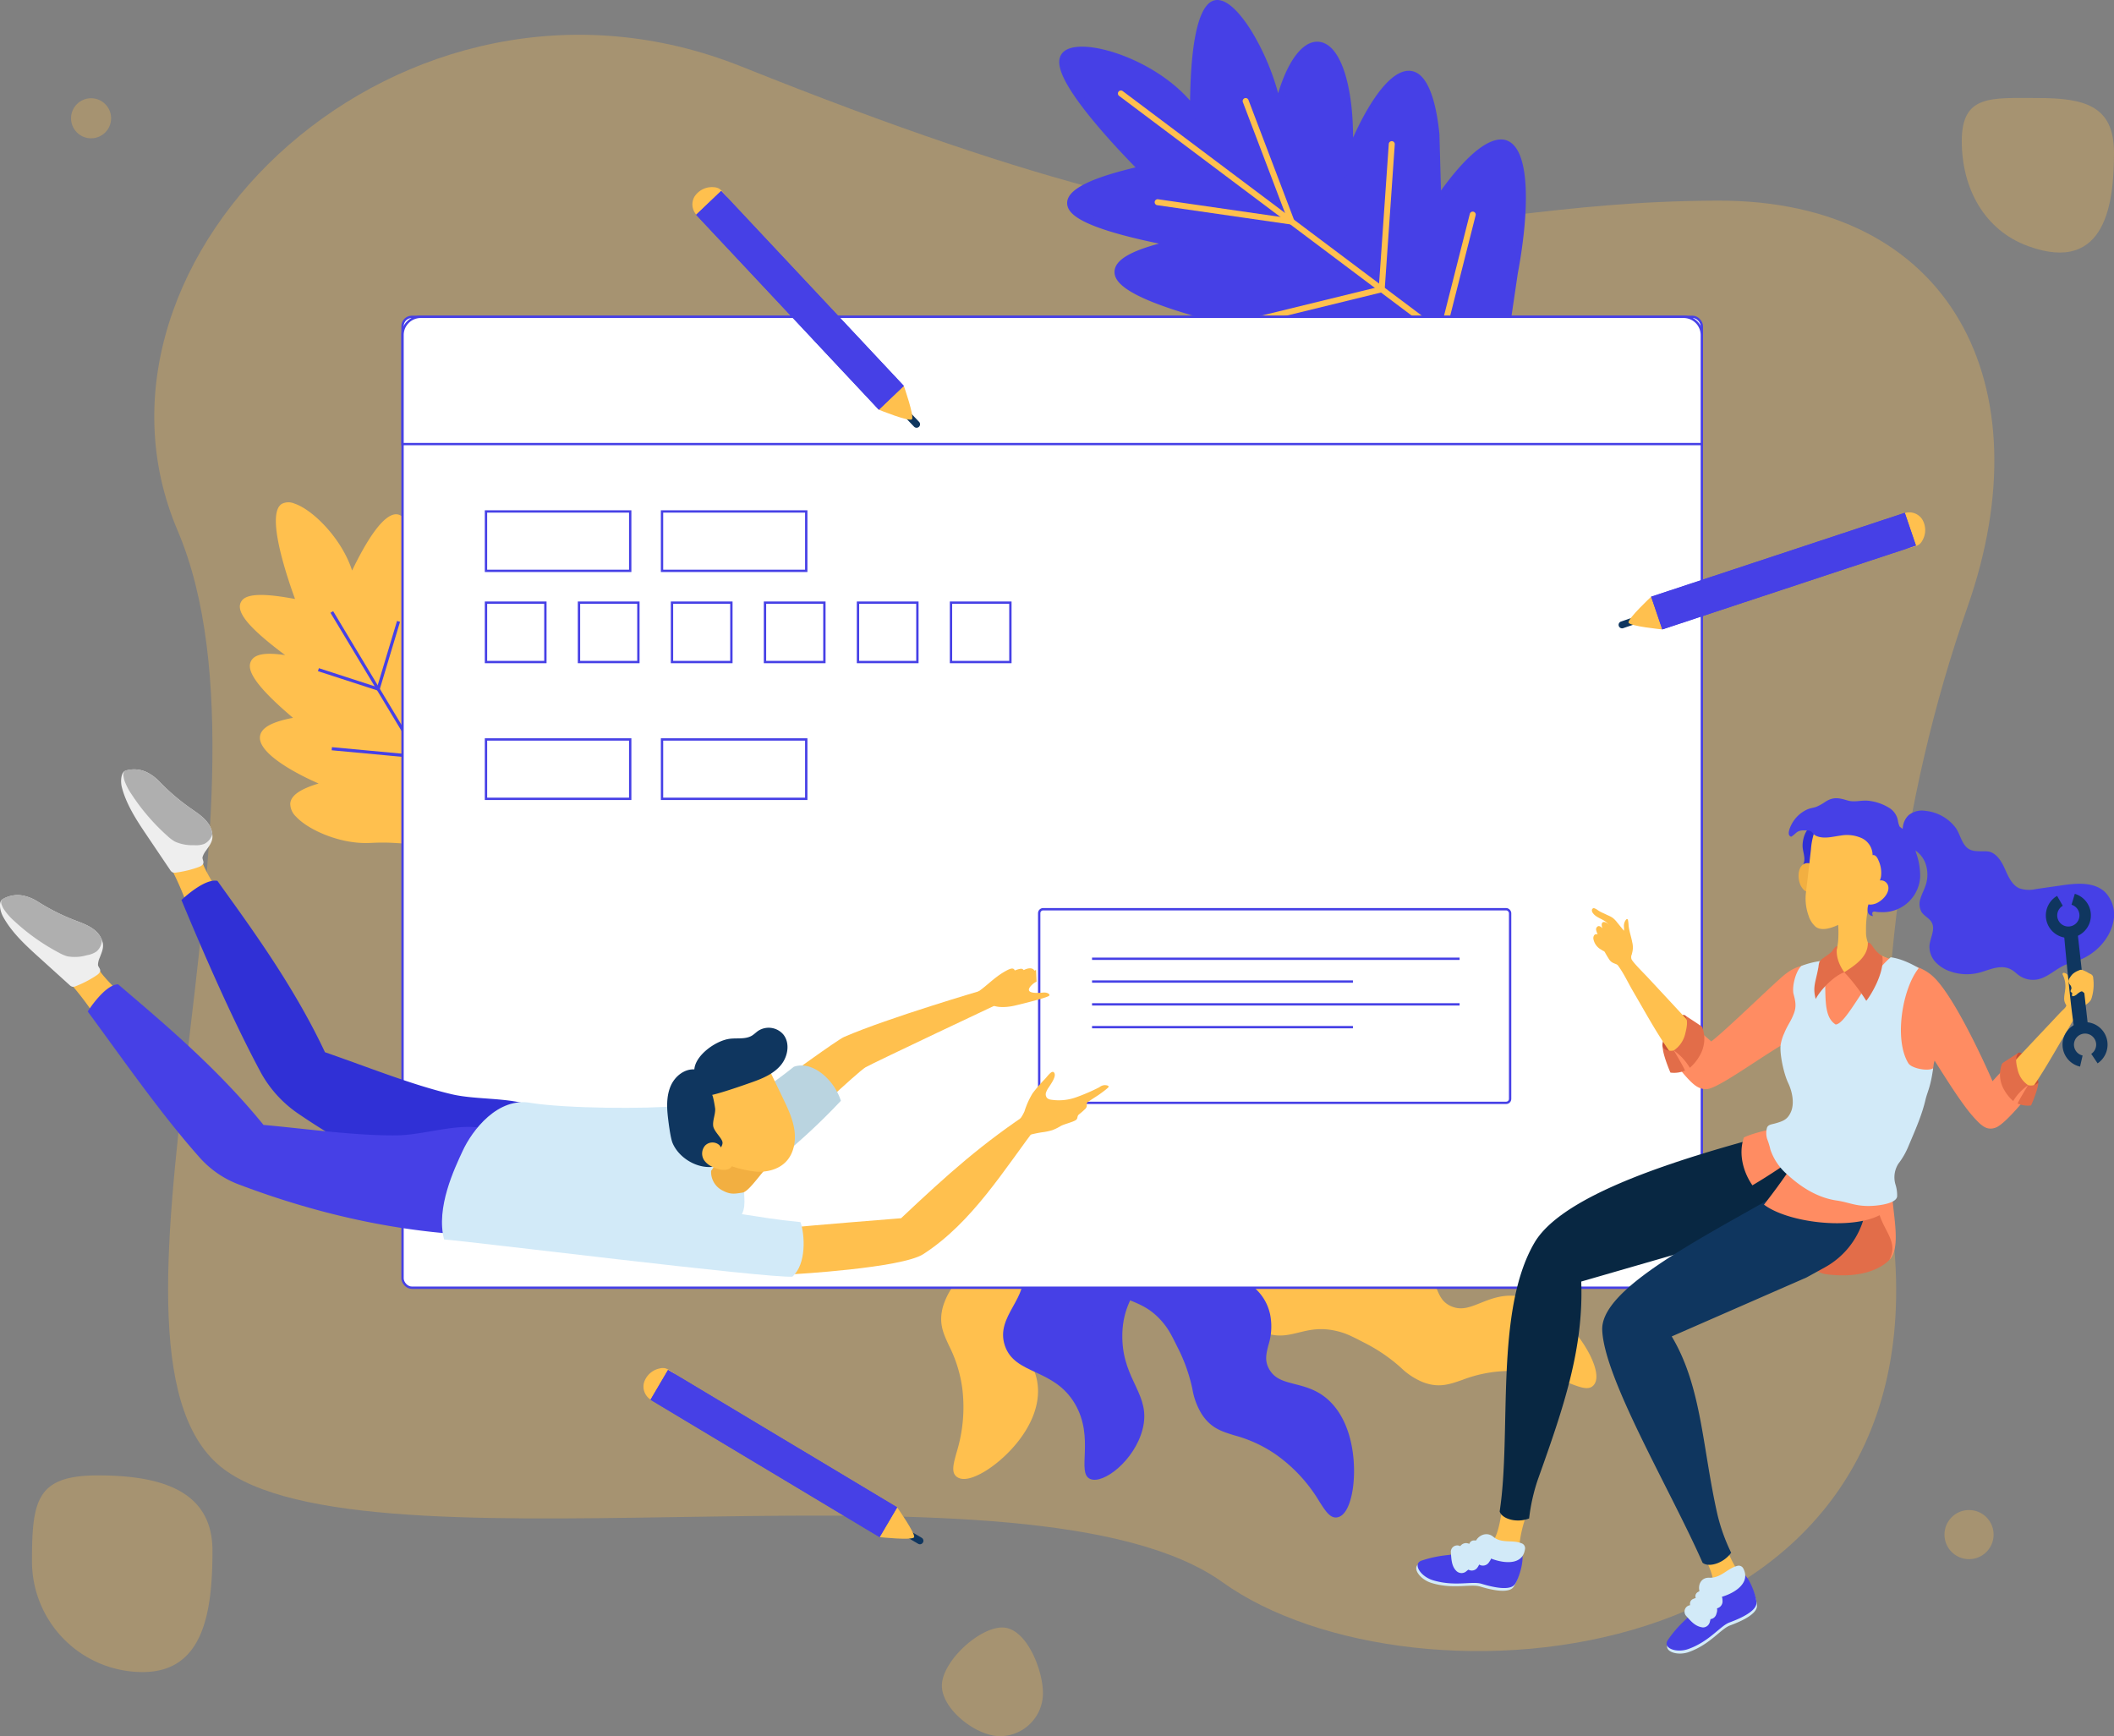 <svg xmlns="http://www.w3.org/2000/svg" xmlns:xlink="http://www.w3.org/1999/xlink" width="677.685" height="556.57" viewBox="0 0 677.685 556.57">
  <rect x="0" y="0" width="677.685" height="556.57" fill="#808080" stroke="none"/>
  <defs>
    <clipPath id="clip-path">
      <rect width="677.685" height="556.57" fill="none"/>
    </clipPath>
  </defs>
  <g id="Component" clip-path="url(#clip-path)">
    <path id="Path_40" data-name="Path 40" d="M612.511,197.248c24.9-70.925-5.107-130.5-80.275-130.207-104.081.4-115.238,36.224-312.645-42.934C110.805-19.516,1.333,85.09,38.679,172.758S3.567,439.564,54.58,474.47s258.051-8.288,319.078,35.473,229.776,30.025,215.062-110.3C581.468,330.509,590.7,259.379,612.511,197.248Z" transform="translate(18.235 -2.728)" fill="#ffc04e" opacity="0.3"/>
    <g id="Group_34" data-name="Group 34" transform="translate(292.206 291.339)">
      <g id="Group_17" data-name="Group 17" transform="translate(9.501)">
        <g id="Group_16" data-name="Group 16">
          <g id="Group_15" data-name="Group 15">
            <g id="Group_14" data-name="Group 14">
              <path id="Path_41" data-name="Path 41" d="M184.045,134.088c6.373-4.269,14.418-4.382,19.987-.356,6.924,5,7.559,14.618,5.186,20.586-3.186,8.014-10.637,6.548-14.281,14.052-4.9,10.084,6.207,17.576,2.532,29.007-3.622,11.26-15.8,8.375-21.421,20.49-6.021,12.972,4.8,23.065-2.691,33.577-4.813,6.758-11.357,5.5-13.46,11.91-2.361,7.189,5.059,11.386,5.295,20.42.4,15.311-19.563,29.856-23.987,27.077-3.182-2,4.262-11.017,2.091-27.577-1.877-14.346-8.693-16.868-6.238-25.823,1.728-6.3,5.786-7.54,10.628-19.734,1.6-4.021,2.395-6.031,2.835-8.856,1.714-11.034-4.433-14.81-2.987-22.389,1.68-8.815,10.772-7.759,13.718-16.529,3.725-11.087-8.8-18.74-7.155-30.436.888-6.31,5.973-14.319,23.9-22.223Z" transform="translate(-135.336 -129.603)" fill="#ffc04e"/>
              <path id="Path_42" data-name="Path 42" d="M140.036,310.869c-.371-1.478.19-3.543.883-6.086a49.309,49.309,0,0,0,1.9-20.658,42.917,42.917,0,0,0-4.24-13.718c-1.9-4.089-3.408-7.316-1.966-12.575a22.286,22.286,0,0,1,3.884-7.408,53.525,53.525,0,0,0,6.784-12.452c1.562-3.932,2.346-5.9,2.765-8.6.876-5.646-.385-9.213-1.6-12.659-1.081-3.064-2.1-5.956-1.377-9.771.958-5.03,4.108-7.162,7.155-9.225,2.727-1.848,5.3-3.593,6.6-7.461,1.8-5.347-.585-9.937-3.107-14.8-2.423-4.671-4.931-9.5-4.1-15.426,1.225-8.7,9.487-16.476,24.557-23.13l5.961-3.148c6.76-4.5,15.311-4.621,21.294-.3,7.234,5.227,8.281,15.234,5.593,21.992-1.8,4.524-4.823,6.274-7.752,7.966-2.551,1.475-4.96,2.869-6.563,6.166-2.277,4.691-.775,8.707.963,13.357,1.668,4.455,3.557,9.508,1.632,15.494-1.969,6.125-6.361,8.426-10.608,10.652-4.053,2.123-8.243,4.317-10.868,9.975-2.763,5.959-1.759,11.33-.789,16.529,1.049,5.615,2.135,11.422-2.01,17.239a19.777,19.777,0,0,1-7.725,6.216c-2.575,1.365-4.611,2.44-5.574,5.374-1.117,3.4.248,6.009,1.973,9.318,1.531,2.934,3.266,6.26,3.381,10.7.31,11.848-10.628,22.564-17.595,26.535-2.565,1.463-6.077,2.926-8.216,1.581A2.676,2.676,0,0,1,140.036,310.869Zm4.175-32.176a44.888,44.888,0,0,1,.965,5.124,51.4,51.4,0,0,1-1.961,21.592c-.664,2.44-1.295,4.748-.679,5.133.667.416,2.756.084,5.771-1.634,12.226-6.97,16.543-18.671,16.394-24.405-.1-3.891-1.634-6.825-3.112-9.66-1.827-3.5-3.552-6.813-2.125-11.162,1.261-3.846,3.916-5.251,6.722-6.736a17.55,17.55,0,0,0,6.9-5.494c3.557-4.991,2.655-9.824,1.61-15.419-.992-5.307-2.115-11.321.97-17.97,2.965-6.39,7.723-8.883,11.922-11.082,4.173-2.185,7.776-4.074,9.446-9.268s.012-9.641-1.6-13.934c-1.769-4.729-3.6-9.619-.874-15.229,1.92-3.954,4.765-5.6,7.513-7.189,2.693-1.557,5.237-3.028,6.731-6.782,2.017-5.076,1.87-14.382-4.775-19.183-5.2-3.757-12.683-3.6-18.627.38l-.108.063-6.127,3.232c-14.29,6.3-22.1,13.47-23.2,21.3-.727,5.169,1.5,9.458,3.853,14,2.64,5.085,5.369,10.346,3.251,16.651-1.555,4.63-4.727,6.777-7.528,8.673-2.883,1.954-5.376,3.641-6.149,7.7-.606,3.179.27,5.658,1.283,8.529,1.256,3.552,2.681,7.578,1.709,13.819-.46,2.958-1.276,5.015-2.9,9.111a55.633,55.633,0,0,1-7.051,12.943,19.834,19.834,0,0,0-3.535,6.669c-1.211,4.416,0,7.01,1.829,10.938A48.971,48.971,0,0,1,144.211,278.693Z" transform="translate(-136.034 -130.301)" fill="#ffc04e"/>
            </g>
          </g>
        </g>
      </g>
      <g id="Group_21" data-name="Group 21" transform="translate(42.762 65.245)">
        <g id="Group_20" data-name="Group 20">
          <g id="Group_19" data-name="Group 19">
            <g id="Group_18" data-name="Group 18">
              <path id="Path_43" data-name="Path 43" d="M152.656,182.969c-3.61-6.767-2.919-14.784,1.644-19.922,5.67-6.387,15.3-6.057,21-3.1,7.653,3.971,5.451,11.236,12.553,15.614,9.542,5.882,18.107-4.416,29.115.385,10.842,4.727,6.753,16.557,18.242,23.363,12.3,7.287,23.431-2.469,33.141,6.036,6.24,5.465,4.334,11.85,10.5,14.584,6.917,3.068,11.836-3.894,20.846-3.225,15.277,1.131,27.751,22.454,24.543,26.576-2.3,2.965-10.536-5.343-27.231-4.842-14.461.433-17.652,6.962-26.316,3.624-6.1-2.349-6.924-6.51-18.574-12.55-3.839-1.99-5.759-2.984-8.527-3.7-10.806-2.811-15.179,2.926-22.574.732-8.6-2.556-6.645-11.5-15.075-15.3-10.656-4.816-19.525,6.881-31,4.072-6.187-1.514-13.648-7.376-19.72-26Z" transform="translate(-149.158 -156.704)" fill="#ffc04e"/>
              <path id="Path_44" data-name="Path 44" d="M324.078,245.779c-1.507.221-3.5-.544-5.966-1.487a49.252,49.252,0,0,0-20.365-3.954,42.868,42.868,0,0,0-14.074,2.847c-4.257,1.485-7.619,2.657-12.707.7a22.286,22.286,0,0,1-6.984-4.609,53.426,53.426,0,0,0-11.708-7.995c-3.757-1.947-5.641-2.924-8.279-3.61-5.53-1.439-9.205-.541-12.757.325-3.155.77-6.137,1.5-9.857.395-4.91-1.458-6.717-4.806-8.464-8.043-1.564-2.9-3.044-5.636-6.76-7.316-5.143-2.325-9.946-.412-15.034,1.61-4.89,1.945-9.949,3.956-15.758,2.534-8.529-2.087-15.446-11.087-20.557-26.747l-2.534-6.248c-3.8-7.177-3.066-15.7,1.834-21.217,5.925-6.674,15.985-6.714,22.442-3.364,4.322,2.243,5.759,5.429,7.15,8.51,1.213,2.686,2.359,5.225,5.477,7.148,4.44,2.736,8.587,1.644,13.386.378,4.6-1.213,9.817-2.587,15.583-.072,5.894,2.573,7.744,7.172,9.533,11.619,1.709,4.245,3.473,8.632,8.839,11.812,5.651,3.348,11.1,2.886,16.367,2.44,5.692-.481,11.578-.982,16.952,3.723a19.776,19.776,0,0,1,5.41,8.31c1.1,2.7,1.969,4.832,4.792,6.084,3.266,1.449,6,.354,9.468-1.032,3.073-1.227,6.553-2.621,10.984-2.293,11.819.876,21.388,12.832,24.644,20.16,1.2,2.7,2.3,6.339.751,8.337A2.7,2.7,0,0,1,324.078,245.779Zm-31.6-7.374a44.263,44.263,0,0,1,5.193-.448,51.369,51.369,0,0,1,21.289,4.11c2.363.9,4.594,1.762,5.039,1.189.484-.621.361-2.734-1.047-5.906-5.713-12.861-16.921-18.329-22.644-18.752-3.882-.286-6.953.941-9.922,2.13-3.67,1.466-7.133,2.852-11.318,1-3.7-1.641-4.833-4.421-6.031-7.364a17.553,17.553,0,0,0-4.775-7.415c-4.611-4.038-9.511-3.624-15.183-3.143-5.376.455-11.472.97-17.78-2.763-6.062-3.591-8.067-8.575-9.836-12.972-1.757-4.37-3.275-8.144-8.276-10.327s-9.59-.977-14.023.193c-4.881,1.288-9.932,2.618-15.241-.655-3.742-2.306-5.092-5.3-6.4-8.195-1.278-2.835-2.488-5.514-6.074-7.376-4.847-2.515-14.122-3.3-19.566,2.833-4.255,4.794-4.852,12.257-1.485,18.572l.053.113,2.6,6.421c4.842,14.849,11.191,23.332,18.873,25.212,5.071,1.242,9.561-.544,14.314-2.433,5.323-2.118,10.827-4.308,16.892-1.569,4.45,2.01,6.269,5.381,7.877,8.356,1.653,3.066,3.083,5.713,7.047,6.89,3.1.922,5.656.3,8.613-.424,3.66-.893,7.812-1.906,13.922-.318,2.9.753,4.861,1.771,8.774,3.8a55.577,55.577,0,0,1,12.173,8.312,19.82,19.82,0,0,0,6.281,4.183c4.272,1.649,6.977.705,11.068-.724A48.754,48.754,0,0,1,292.482,238.405Z" transform="translate(-149.856 -157.411)" fill="#ffc04e"/>
            </g>
          </g>
        </g>
      </g>
      <g id="Group_25" data-name="Group 25" transform="translate(0 30.623)">
        <g id="Group_24" data-name="Group 24">
          <g id="Group_23" data-name="Group 23">
            <g id="Group_22" data-name="Group 22">
              <path id="Path_45" data-name="Path 45" d="M134.86,169.043c-5.316,19.043-2.087,29.445,2.154,35.485,9.27,13.208,27.551,11.388,30.61,23,2.532,9.614-8.8,15.347-5.624,24.872,3.184,9.545,15.686,7.143,22.466,18.675,6.454,10.984.4,22.155,4.888,24.1,4.212,1.827,14.252-5.954,16.808-15.944,2.84-11.094-6.228-15.3-6.5-29.214-.327-16.923,12.808-20.372,10.659-32.6C207.667,202.3,186.833,203.1,182.4,186.472c-3.8-14.262,9.213-23.529,3.013-34.171-5.174-8.888-18.225-9.256-19.344-9.273C153.037,142.84,140.3,153.2,134.86,169.043Z" transform="translate(-132.087 -143.025)" fill="#4640e6"/>
            </g>
          </g>
        </g>
      </g>
      <g id="Group_29" data-name="Group 29" transform="translate(25.037 7.766)">
        <g id="Group_28" data-name="Group 28">
          <g id="Group_27" data-name="Group 27">
            <g id="Group_26" data-name="Group 26">
              <path id="Path_46" data-name="Path 46" d="M142.933,133.69a.982.982,0,0,1,1.126.031,37.979,37.979,0,0,1,12.692,16.435l.034.106c1.93,6.984-1.391,15.761-4.907,25.053-3.976,10.507-8.086,21.373-4.055,29.284,1.653,3.244,4.982,5.215,8.505,7.3,4.765,2.821,10.165,6.019,12.351,13.068a26.115,26.115,0,0,1,1.078,5.28,24.606,24.606,0,0,1-1.61,10.031c-.917,2.821-1.639,5.047-.715,7.578a7.038,7.038,0,0,0,2.419,3.451c8.491,7.6,7.754,19.657,7.718,20.165a.983.983,0,0,1-1.961-.135c.007-.116.691-11.619-7.068-18.565a8.963,8.963,0,0,1-2.955-4.24c-1.158-3.17-.26-5.935.693-8.864a22.972,22.972,0,0,0,1.516-9.28,24.415,24.415,0,0,0-.994-4.842c-1.959-6.325-6.8-9.186-11.472-11.956-3.776-2.236-7.345-4.349-9.258-8.1-4.423-8.685-.156-19.965,3.971-30.874,3.388-8.957,6.592-17.419,4.866-23.78A36.048,36.048,0,0,0,142.887,135.3a.983.983,0,0,1-.2-1.377A1,1,0,0,1,142.933,133.69Z" transform="translate(-142.49 -133.528)" fill="#4640e6"/>
            </g>
          </g>
        </g>
      </g>
      <g id="Group_33" data-name="Group 33" transform="translate(27.173 27.211)">
        <g id="Group_32" data-name="Group 32">
          <g id="Group_31" data-name="Group 31">
            <g id="Group_30" data-name="Group 30">
              <path id="Path_47" data-name="Path 47" d="M149.168,157.535c1.085-7.6,6.38-13.653,13.1-15.1,8.346-1.8,15.922,4.151,18.776,9.908,3.829,7.723-2.241,12.286.9,20.011,4.226,10.384,17.222,7.133,23.267,17.51,5.954,10.218-4.334,17.349.917,29.628,5.624,13.15,20.362,11.85,23.176,24.446,1.807,8.1-3.5,12.122-.142,17.975,3.769,6.56,11.85,3.848,18.726,9.711,11.655,9.937,9.126,34.508,4.1,35.943-3.612,1.03-5.345-10.536-19.111-19.994-11.927-8.192-18.358-4.811-23.375-12.62-3.535-5.5-1.742-9.345-7.574-21.1-1.923-3.875-2.883-5.812-4.69-8.026-7.061-8.654-13.978-6.606-18.649-12.748-5.432-7.143,1.432-13.2-3.121-21.25-5.754-10.182-19.821-5.983-27.419-15.027-4.1-4.878-6.657-14.014-.554-32.626Z" transform="translate(-142.696 -140.911)" fill="#4640e6"/>
              <path id="Path_48" data-name="Path 48" d="M250.918,309.193c-1.348-.712-2.508-2.51-3.935-4.727a49.291,49.291,0,0,0-14.1-15.219,42.871,42.871,0,0,0-13.037-6.017c-4.313-1.316-7.718-2.356-10.666-6.943a22.3,22.3,0,0,1-2.912-7.843,53.52,53.52,0,0,0-4.724-13.369c-1.88-3.79-2.823-5.692-4.548-7.8-3.612-4.426-7.107-5.872-10.486-7.27-3-1.244-5.836-2.416-8.185-5.506-3.1-4.077-2.582-7.846-2.079-11.489.45-3.263.874-6.349-1.133-9.9-2.775-4.912-7.781-6.209-13.08-7.581-5.095-1.319-10.365-2.683-14.213-7.266-5.648-6.722-5.913-18.069-.785-33.724L148.68,158c1.172-8.038,6.8-14.478,14.014-16.038,8.724-1.884,16.866,4.026,20.1,10.543,2.164,4.361,1.442,7.781.741,11.09-.609,2.883-1.184,5.607.2,9,1.964,4.83,5.956,6.4,10.575,8.214,4.431,1.738,9.451,3.711,12.615,9.145,3.239,5.557,2.014,10.36.83,15.008-1.131,4.433-2.3,9.015.154,14.753,2.582,6.038,7.251,8.883,11.764,11.636,4.878,2.972,9.922,6.048,11.477,13.02a19.747,19.747,0,0,1-.541,9.9c-.708,2.828-1.266,5.064.272,7.74,1.781,3.1,4.635,3.834,8.25,4.76,3.2.823,6.835,1.757,10.216,4.64,9.02,7.689,9.679,22.986,7.975,30.821-.628,2.888-1.887,6.476-4.32,7.169A2.686,2.686,0,0,1,250.918,309.193Zm-21.14-24.615a45.023,45.023,0,0,1,4.457,2.705,51.444,51.444,0,0,1,14.748,15.893c1.372,2.127,2.664,4.137,3.362,3.937.756-.217,1.906-1.993,2.645-5.386,2.989-13.751-2.825-24.781-7.193-28.506-2.963-2.525-6.166-3.348-9.263-4.142-3.829-.984-7.441-1.913-9.723-5.882-2.017-3.509-1.288-6.421-.515-9.5a17.575,17.575,0,0,0,.527-8.8c-1.336-5.983-5.533-8.541-10.394-11.506-4.609-2.809-9.831-5.992-12.714-12.731-2.77-6.479-1.444-11.684-.272-16.276,1.162-4.565,2.168-8.507-.58-13.222s-7.16-6.452-11.427-8.13c-4.7-1.846-9.561-3.754-11.913-9.53-1.656-4.072-.977-7.285-.323-10.394.643-3.042,1.251-5.918-.544-9.54-2.426-4.893-9.446-11.005-17.46-9.273-6.267,1.355-11.157,7.025-12.168,14.11l-.024.12-1.694,6.719c-4.866,14.839-4.753,25.435.334,31.49,3.357,4,8.036,5.208,12.986,6.491,5.547,1.437,11.282,2.922,14.558,8.714,2.4,4.25,1.88,8.048,1.417,11.4-.477,3.451-.886,6.433,1.615,9.723,1.961,2.577,4.39,3.581,7.2,4.746,3.48,1.442,7.427,3.076,11.419,7.968,1.892,2.32,2.876,4.3,4.835,8.25a55.48,55.48,0,0,1,4.912,13.9,19.859,19.859,0,0,0,2.6,7.087c2.474,3.853,5.213,4.688,9.357,5.954A48.751,48.751,0,0,1,229.778,284.578Z" transform="translate(-143.378 -141.607)" fill="#4640e6"/>
            </g>
          </g>
        </g>
      </g>
    </g>
    <g id="Group_43" data-name="Group 43" transform="translate(76.886 161.038)">
      <g id="Group_38" data-name="Group 38">
        <g id="Group_37" data-name="Group 37">
          <g id="Group_36" data-name="Group 36">
            <g id="Group_35" data-name="Group 35">
              <path id="Path_49" data-name="Path 49" d="M125.69,128.618c.948-2.78,3.942-12.165.65-14.62-3.186-2.375-11.655,2.221-21.183,11.47,6.8-12.262,8.854-24.117,4.592-26.48-3.17-1.759-8.938,2.224-14.483,9.417.091-.385.18-.77.267-1.16,2.556-11.516.811-25.7-3.124-26.711C87.591,79.292,79.016,97.7,77.594,100.788A32.3,32.3,0,0,0,76,95.643C71.262,83.93,59.477,74.811,55.985,76.982c-5.059,3.145,5.506,31.057,5.506,31.057-11.135-2.3-17.149-2.257-18.2.041-1.278,2.784,4.717,8.926,18.247,18.541-10.51-2.322-14.057-1.425-14.935.243-1.042,1.983.862,6.635,15.162,18.427-9.732,1.454-11.891,3.615-12.168,5.242-.763,4.527,11.9,11.672,20.685,15.012.3.116.558.207.734.272-9.463,2.257-11.59,4.57-11.727,6.293-.354,4.443,12,11.386,23.019,11.345a90.968,90.968,0,0,1,9.971.022,55.566,55.566,0,0,1,10.659,1.586c2.676.777,9.667,3.345,16.115,12.767q6.256,11.526,12.51,23.055l4.394-1.978q-6.155-11.2-12.312-22.4a23.9,23.9,0,0,1-3.34-13.022,23.4,23.4,0,0,1,2.108-8.779q3.169-4.87,6.341-9.737c9.463-13.347,13.783-24.444,10.5-27.628-3.846-3.735-17.313,4.226-19.691,5.656Z" transform="translate(-41.91 -75.45)" fill="#ffc04e"/>
              <path id="Path_50" data-name="Path 50" d="M42.627,109.851a3.137,3.137,0,0,1,.267-1.569c.883-1.925,3.7-3.747,17.417-1.143-3.054-8.38-9.273-27.358-4.26-30.477a4.7,4.7,0,0,1,4.009-.13c5.526,1.8,13.985,10.011,17.768,19.366.282.693.539,1.4.775,2.118,7.682-15.9,12.276-18.6,14.815-17.946,4.623,1.191,6.2,13.908,4.63,24.687,5.15-5.586,9.862-7.855,12.991-6.12,4.753,2.635,3.064,12.589-1.254,22.36,6.945-5.824,14.327-9.985,17.985-7.261,3.446,2.57,1.776,10.11-.231,15.98l-.031.084L122.8,140.841c12-6.606,16.413-5.205,18-3.665,4.52,4.385-2.387,17.958-10.356,29.2l-6.267,9.619a22.083,22.083,0,0,0-1.964,8.243,22.564,22.564,0,0,0,3.174,12.36l12.962,23.582-6.613,2.979L118.722,199.17c-4.291-6.252-9.766-10.6-15.419-12.238a54.1,54.1,0,0,0-10.4-1.54,63.929,63.929,0,0,0-7.752-.079c-.773.031-1.47.058-2.139.06-8.95.031-18.562-4.342-22.333-8.414a5.745,5.745,0,0,1-1.9-4.238c.2-2.565,3.119-4.638,9.1-6.428-7.119-3.085-19.713-9.747-18.781-15.253.448-2.664,3.824-4.527,10.565-5.8-14.069-11.915-14.6-16.006-13.438-18.232,1.162-2.207,4.6-2.821,10.931-1.872C47.433,117.887,42.87,113.1,42.627,109.851Zm21.481.525-2.154-.445c-14.916-3.076-16.661-1.073-16.861-.64-.25.556-.573,3.959,17.847,17.051L67.8,129.8l-5.824-1.288c-11.764-2.6-13.4-.768-13.6-.375-.284.546-.914,3.923,14.861,16.931l2.1,1.728-2.688.4c-9.932,1.485-11.046,3.627-11.152,4.248-.493,2.943,9.186,9.6,19.922,13.679.3.113.546.2.717.267l3.783,1.379L72,167.7c-9.824,2.344-10.753,4.582-10.8,5.213a3.72,3.72,0,0,0,1.259,2.4c3.439,3.711,12.517,7.665,20.55,7.639.643,0,1.312-.029,2.053-.06a66.268,66.268,0,0,1,8.009.082,56.361,56.361,0,0,1,10.912,1.632c4.39,1.276,10.863,4.609,16.774,13.246l.065.106,11.975,22.066,2.173-.977-11.679-21.255a24.93,24.93,0,0,1-3.49-13.653,24.456,24.456,0,0,1,2.214-9.234l.087-.159,6.344-9.735c10.062-14.194,12.979-23.866,10.673-26.1-1.954-1.9-9.277.443-18.225,5.824l-3.2,1.925,7.578-17.77c2.313-6.787,2.727-11.973,1.059-13.215-2.168-1.617-9.78,1.817-19.619,11.366l-5.863,5.689,3.961-7.145c7.547-13.612,7.785-23.325,5.063-24.836-2-1.107-6.9,1.268-12.938,9.1l-3.441,4.464,1.307-5.485c.089-.378.176-.756.262-1.141C98,94.439,94.971,82.967,92.815,82.414,90.858,81.908,85.624,88.476,79.4,102l-1.5,3.271-.777-3.514a31.155,31.155,0,0,0-1.533-4.953c-3.8-9.4-12.035-16.591-16.276-17.973a2.73,2.73,0,0,0-1.981-.116c-2.026,1.261-.308,12.936,6,29.6Z" transform="translate(-42.617 -76.158)" fill="#ffc04e"/>
            </g>
          </g>
        </g>
      </g>
      <g id="Group_42" data-name="Group 42" transform="translate(47.522 124.103)">
        <g id="Group_41" data-name="Group 41">
          <g id="Group_40" data-name="Group 40">
            <g id="Group_39" data-name="Group 39">
              <path id="Path_51" data-name="Path 51" d="M62.363,127.725" transform="translate(-62.363 -127.725)" fill="#ffc04e"/>
            </g>
          </g>
        </g>
      </g>
      <line id="Line_2" data-name="Line 2" x2="40.297" y2="67.011" transform="translate(29.483 35.145)" fill="none" stroke="#4640e6" stroke-miterlimit="10" stroke-width="1"/>
      <path id="Path_52" data-name="Path 52" d="M53.082,107.494l19.158,6.22,6.528-21.7" transform="translate(-27.896 -53.855)" fill="none" stroke="#4640e6" stroke-miterlimit="10" stroke-width="1"/>
      <path id="Path_53" data-name="Path 53" d="M54.867,120.154l27.92,2.592,7.4-21.716" transform="translate(-25.385 -41.172)" fill="none" stroke="#4640e6" stroke-miterlimit="10" stroke-width="1"/>
    </g>
    <g id="Group_68" data-name="Group 68" transform="translate(339.56)">
      <g id="Group_47" data-name="Group 47">
        <g id="Group_46" data-name="Group 46">
          <g id="Group_45" data-name="Group 45">
            <g id="Group_44" data-name="Group 44">
              <path id="Path_54" data-name="Path 54" d="M271.643,51.524c-.419-4.094-2.1-17.785-7.718-18.981-5.446-1.16-13.53,9.638-20.247,26.976,1.48-19.575-2.835-35.858-9.638-36.373-5.059-.383-10.069,8.053-12.921,20.447-.108-.541-.219-1.083-.337-1.629-3.48-16.146-13.99-33.168-19.587-32.157-6.859,1.237-7.006,29.669-7.008,34.429a45.155,45.155,0,0,0-5.035-5.615c-12.878-12.132-33.2-16.841-36.376-12.038-4.6,6.958,25.164,36.289,25.164,36.289C162.429,66.461,154.8,70.026,154.8,73.566c0,4.289,11.22,8.6,34.051,12.921C174.13,89.673,170.14,92.893,170,95.526c-.168,3.133,4.972,7.937,30.059,14.582-11.53,7.54-13.015,11.549-12.413,13.78,1.675,6.2,21.955,7.9,35.091,7.006.452-.031.83-.06,1.093-.082-10.719,8.4-12.074,12.589-11.241,14.861,2.147,5.86,21.922,7.47,35.919.977a126.693,126.693,0,0,1,12.7-5.8c2.616-.987,9.027-3.4,14.488-4.214,3.858-.575,14.254-1.393,27.965,6.823q14.7,11.007,29.392,22.018,2.216-2.545,4.435-5.088-14.382-10.649-28.761-21.3a33.468,33.468,0,0,1-11.865-14.613,32.789,32.789,0,0,1-2.45-12.4q1.188-8.047,2.378-16.1c4.236-22.509,3.244-39.153-2.792-41.288-7.078-2.5-19.556,15.5-21.746,18.707Q271.944,62.458,271.643,51.524Z" transform="translate(-151.018 -8.512)" fill="#4640e6"/>
              <path id="Path_55" data-name="Path 55" d="M152.14,27.238a4.235,4.235,0,0,1,.339-.614c.84-1.271,2.423-2.05,4.7-2.315,7.985-.929,23.38,4.529,33.572,14.134q1.538,1.448,2.953,3.052c.349-25.366,4.5-31.555,8.012-32.188,4.4-.8,9.328,6.062,11.874,10.221a78.151,78.151,0,0,1,8.351,19.6c3.225-10.664,8.007-16.875,12.936-16.5,7.4.561,11.131,15.085,11.068,30.742C251.4,41.28,258.6,30.7,264.931,32.051c5.622,1.2,7.834,11.578,8.7,20.076l.007.091.5,18.1c11.711-16.206,18.151-17.092,21.017-16.079,8.045,2.845,7.136,23.922,3.6,42.7L296.4,112.889a31.375,31.375,0,0,0,2.356,11.836,32.058,32.058,0,0,0,11.422,14.064l29.878,22.131-6.084,6.979L303.7,145.227c-11.795-7.054-21.236-7.5-27.084-6.625a76.361,76.361,0,0,0-14.221,4.142,90.054,90.054,0,0,0-9.946,4.45c-.96.489-1.831.931-2.674,1.321-11.261,5.222-25.883,5.285-32.975,2.346-2.479-1.025-4.041-2.38-4.645-4.026-1.227-3.345,1.523-7.778,8.625-13.816a104.428,104.428,0,0,1-19.339-1c-8.558-1.343-13.357-3.723-14.259-7.071-.963-3.569,2.431-7.925,10.647-13.617-25.674-7.066-28.5-12-28.335-15.138.188-3.453,4.748-6.31,14.259-8.856C157.8,81.957,154.3,77.57,154.3,74.3c-.014-5.244,11.275-8.832,21.924-11.4-2.57-2.616-7.86-8.125-12.8-14.031C151.661,34.816,151.045,29.693,152.14,27.238Zm44.041,21.443-2.245-2.963a44.037,44.037,0,0,0-4.9-5.458,54.43,54.43,0,0,0-17.022-10.6c-5.6-2.207-11.037-3.28-14.546-2.873A4.061,4.061,0,0,0,154.566,28c-2.512,3.836,10.729,20.646,25,34.711l1.617,1.6-2.214.513c-20.009,4.63-22.165,8.168-22.167,9.475,0,1.636,3.222,6.05,33.036,11.7l6.05,1.146-6.019,1.3c-15.939,3.451-17.814,6.669-17.874,7.886-.087,1.658,2.575,6.272,29.132,13.306l2.71.717-2.346,1.535c-11.27,7.369-12.286,10.94-11.891,12.411,1.049,3.884,15.725,7.311,33.8,6.084.445-.031.818-.06,1.076-.082l4.144-.335-3.273,2.563c-10.659,8.358-11.364,12.014-10.837,13.451.342.936,1.5,1.851,3.251,2.577,8.216,3.4,22.644,1.555,30.968-2.306.818-.38,1.663-.809,2.594-1.283a92.363,92.363,0,0,1,10.187-4.556,78.345,78.345,0,0,1,14.743-4.279c6.26-.934,16.336-.479,28.793,6.986l.106.07,28.465,21.323,2.782-3.191-27.674-20.5a34.509,34.509,0,0,1-12.276-15.14A33.825,33.825,0,0,1,293.9,112.8l.012-.188,2.378-16.093c4.758-25.289,2.313-38.414-1.971-39.93-4.671-1.651-13.855,8.789-20.3,18.235l-2.176,3.186-.71-25.681c-1.059-10.346-3.636-17.178-6.729-17.838-3.98-.85-11.727,7.879-18.822,26.206l-3.047,7.865.635-8.411C244.7,40,239.928,25.52,234.692,25.122c-4.125-.315-8.9,7.7-11.609,19.479l-1.3,5.677-1.138-5.713c-.106-.534-.217-1.069-.334-1.608C216.69,26.174,206.2,11.034,202.161,11.766c-3.574.643-5.976,13.985-5.978,33.2Z" transform="translate(-151.764 -9.243)" fill="#4640e6"/>
            </g>
          </g>
        </g>
      </g>
      <g id="Group_51" data-name="Group 51" transform="translate(18.835 29.03)">
        <g id="Group_50" data-name="Group 50">
          <g id="Group_49" data-name="Group 49">
            <g id="Group_48" data-name="Group 48">
              <path id="Path_56" data-name="Path 56" d="M270.806,104.4a.942.942,0,0,1-.19.505.963.963,0,0,1-1.348.19L159.975,23.038a.963.963,0,1,1,1.155-1.54l109.3,82.056A.962.962,0,0,1,270.806,104.4Z" transform="translate(-159.59 -21.305)" fill="#ffc04e"/>
            </g>
          </g>
        </g>
      </g>
      <g id="Group_55" data-name="Group 55" transform="translate(30.532 31.426)">
        <g id="Group_54" data-name="Group 54">
          <g id="Group_53" data-name="Group 53">
            <g id="Group_52" data-name="Group 52">
              <path id="Path_57" data-name="Path 57" d="M209.843,63.082l-44.57-6.438a.962.962,0,0,1,.277-1.9l41.334,5.968-14.1-37.1a.962.962,0,0,1,1.8-.686Z" transform="translate(-164.45 -22.301)" fill="#ffc04e"/>
            </g>
          </g>
        </g>
      </g>
      <g id="Group_59" data-name="Group 59" transform="translate(63.755 45.224)">
        <g id="Group_58" data-name="Group 58">
          <g id="Group_57" data-name="Group 57">
            <g id="Group_56" data-name="Group 56">
              <path id="Path_58" data-name="Path 58" d="M218.782,76.313l-39.336,9.619a.961.961,0,0,1-.457-1.868l37.971-9.287,3.184-45.846v-.007a.963.963,0,0,1,1.92.14Z" transform="translate(-178.255 -28.034)" fill="#ffc04e"/>
            </g>
          </g>
        </g>
      </g>
      <g id="Group_63" data-name="Group 63" transform="translate(82.706 67.84)">
        <g id="Group_62" data-name="Group 62">
          <g id="Group_61" data-name="Group 61">
            <g id="Group_60" data-name="Group 60">
              <path id="Path_59" data-name="Path 59" d="M236.931,38.465a.991.991,0,0,1-.026.166l-9.7,38.294-39.644,21.83a.963.963,0,0,1-.929-1.687l38.912-21.426,9.5-37.485a.963.963,0,0,1,1.894.308Z" transform="translate(-186.13 -37.432)" fill="#ffc04e"/>
            </g>
          </g>
        </g>
      </g>
      <g id="Group_67" data-name="Group 67" transform="translate(115.966 154.45)">
        <g id="Group_66" data-name="Group 66">
          <g id="Group_65" data-name="Group 65">
            <g id="Group_64" data-name="Group 64">
              <path id="Path_60" data-name="Path 60" d="M199.95,73.42" transform="translate(-199.95 -73.42)" fill="#6cbea5"/>
            </g>
          </g>
        </g>
      </g>
    </g>
    <rect id="Rectangle_22" data-name="Rectangle 22" width="416.519" height="311.239" rx="3.002" transform="translate(129.04 101.569)" fill="#fff" stroke="#4640e6" stroke-miterlimit="10" stroke-width="0.75"/>
    <path id="Path_61" data-name="Path 61" d="M64.288,92.232V57.285a5.838,5.838,0,0,1,5.841-5.838H474.966a5.84,5.84,0,0,1,5.841,5.838V92.232Z" transform="translate(64.752 50.123)" fill="#fff" stroke="#4640e6" stroke-miterlimit="10" stroke-width="0.75"/>
    <rect id="Rectangle_23" data-name="Rectangle 23" width="19.04" height="19.038" transform="translate(155.792 193.195)" fill="#fff" stroke="#4640e6" stroke-miterlimit="10" stroke-width="0.75"/>
    <rect id="Rectangle_24" data-name="Rectangle 24" width="19.04" height="19.038" transform="translate(185.606 193.195)" fill="#fff" stroke="#4640e6" stroke-miterlimit="10" stroke-width="0.75"/>
    <rect id="Rectangle_25" data-name="Rectangle 25" width="19.04" height="19.038" transform="translate(215.42 193.195)" fill="#fff" stroke="#4640e6" stroke-miterlimit="10" stroke-width="0.75"/>
    <rect id="Rectangle_26" data-name="Rectangle 26" width="19.04" height="19.038" transform="translate(245.234 193.195)" fill="#fff" stroke="#4640e6" stroke-miterlimit="10" stroke-width="0.75"/>
    <rect id="Rectangle_27" data-name="Rectangle 27" width="19.04" height="19.038" transform="translate(275.047 193.195)" fill="#fff" stroke="#4640e6" stroke-miterlimit="10" stroke-width="0.75"/>
    <rect id="Rectangle_28" data-name="Rectangle 28" width="19.04" height="19.038" transform="translate(304.861 193.195)" fill="#fff" stroke="#4640e6" stroke-miterlimit="10" stroke-width="0.75"/>
    <rect id="Rectangle_29" data-name="Rectangle 29" width="46.234" height="19.038" transform="translate(155.792 237.049)" fill="#fff" stroke="#4640e6" stroke-miterlimit="10" stroke-width="0.75"/>
    <rect id="Rectangle_30" data-name="Rectangle 30" width="46.234" height="19.038" transform="translate(212.225 237.049)" fill="#fff" stroke="#4640e6" stroke-miterlimit="10" stroke-width="0.75"/>
    <rect id="Rectangle_31" data-name="Rectangle 31" width="46.234" height="19.038" transform="translate(155.792 163.958)" fill="#fff" stroke="#4640e6" stroke-miterlimit="10" stroke-width="0.75"/>
    <rect id="Rectangle_32" data-name="Rectangle 32" width="46.234" height="19.038" transform="translate(212.225 163.958)" fill="#fff" stroke="#4640e6" stroke-miterlimit="10" stroke-width="0.75"/>
    <g id="Group_74" data-name="Group 74" transform="translate(0 246.629)">
      <rect id="Rectangle_33" data-name="Rectangle 33" width="150.964" height="62.066" rx="1.26" transform="translate(333.134 44.844)" fill="#fff" stroke="#4640e6" stroke-miterlimit="10" stroke-width="0.75"/>
      <g id="Group_70" data-name="Group 70" transform="translate(38.823)">
        <g id="Group_69" data-name="Group 69">
          <path id="Path_62" data-name="Path 62" d="M46.813,153.172a97.937,97.937,0,0,0-5.564-12.7c-3.032-5.458-7.095-10.305-9.959-15.855a42.254,42.254,0,0,1-3.47-9.227,1.611,1.611,0,0,1,.082-1.362,1.63,1.63,0,0,1,1.184-.462,11.059,11.059,0,0,1,4.07.082,10.167,10.167,0,0,1,3.757,2.293c3.112,2.657,5.968,5.653,9.427,7.838a32.667,32.667,0,0,1,4.033,2.642,5.89,5.89,0,0,1,2.255,4.108c.051,1.742-.994,3.336-1.194,5.068a8.81,8.81,0,0,0,.71,4.97c1.586,3.622,7.369,12.635,7.369,12.635" transform="translate(-25.521 -109.344)" fill="#ffc04e"/>
          <path id="Path_63" data-name="Path 63" d="M54.684,129c-1.461-2.043-3.646-3.42-5.7-4.861a67.374,67.374,0,0,1-6.784-5.451q-1.65-1.513-3.2-3.131a14.084,14.084,0,0,0-3.285-2.549,9.3,9.3,0,0,0-7.629-.8c-1.345.573-1.523,3.449-1.037,5.3,1.584,6.057,5.333,11.441,8.787,16.562q1.383,2.05,2.765,4.1l3.891,5.769a2.1,2.1,0,0,0,.777.8,2.059,2.059,0,0,0,1.129.075,34.281,34.281,0,0,0,7.227-1.754c.681-.248,1.456-.635,1.559-1.352.089-.6-.351-1.184-.284-1.788a6.033,6.033,0,0,1,1.134-2.173c.929-1.377,1.978-2.592,2.05-4.32A7.262,7.262,0,0,0,54.684,129Z" transform="translate(-26.801 -111.722)" fill="#eee"/>
          <path id="Path_64" data-name="Path 64" d="M54.256,129c-1.461-2.043-3.646-3.42-5.7-4.861a67.376,67.376,0,0,1-6.784-5.451q-1.65-1.513-3.2-3.131a14.085,14.085,0,0,0-3.285-2.549,9.507,9.507,0,0,0-4.248-1.263,8.946,8.946,0,0,0-2,.084c-.609.1-1.417.168-1.766.758a2.3,2.3,0,0,0-.118,1.391,6.807,6.807,0,0,0,.325,1.434,19.11,19.11,0,0,0,2.265,4.339,67.113,67.113,0,0,0,11.569,13.41,12.557,12.557,0,0,0,2.308,1.723,13.5,13.5,0,0,0,6.091,1.146,7.691,7.691,0,0,0,3.266-.385,4.975,4.975,0,0,0,2.626-3.15A7.5,7.5,0,0,0,54.256,129Z" transform="translate(-26.372 -111.722)" fill="#afafaf"/>
        </g>
        <path id="Path_65" data-name="Path 65" d="M163.767,214.851c-4.39-6.563-9.549-13.751-17.022-16.3s-17.58-1.714-25.265-3.526c-12.827-3.027-26.677-8.637-40.636-13.472-10.257-21.833-24.586-41.083-34.467-54.919-4.236-.922-11.54,6.13-11.54,6.13,6.813,16.37,16,37.615,25.1,54.649a38.2,38.2,0,0,0,12.182,13.722,228.539,228.539,0,0,0,73.955,33.163" transform="translate(-15.495 -90.87)" fill="#3030d6"/>
      </g>
      <g id="Group_72" data-name="Group 72" transform="translate(0 40.319)">
        <g id="Group_71" data-name="Group 71">
          <path id="Path_66" data-name="Path 66" d="M39.581,165.088a97.945,97.945,0,0,0-8.44-11c-4.252-4.575-9.357-8.31-13.465-13.01a42.27,42.27,0,0,1-5.576-8.13,1.611,1.611,0,0,1-.248-1.343,1.637,1.637,0,0,1,1.04-.732,11.116,11.116,0,0,1,3.971-.9,10.156,10.156,0,0,1,4.2,1.328c3.656,1.834,7.145,4.06,11.027,5.355a32.549,32.549,0,0,1,4.548,1.6,5.894,5.894,0,0,1,3.174,3.449c.464,1.68-.168,3.478.053,5.205a8.811,8.811,0,0,0,1.88,4.657c2.407,3.138,10.178,10.5,10.178,10.5" transform="translate(-9.106 -126.367)" fill="#ffc04e"/>
          <path id="Path_67" data-name="Path 67" d="M41.19,139.837c-1.906-1.634-4.358-2.448-6.7-3.357a67.232,67.232,0,0,1-7.891-3.668q-1.964-1.072-3.855-2.274a14.139,14.139,0,0,0-3.8-1.689,9.3,9.3,0,0,0-7.6,1.052c-1.17.878-.652,3.711.262,5.4,2.987,5.5,7.915,9.833,12.5,13.978l3.668,3.319,5.155,4.669a2.094,2.094,0,0,0,.948.587,2.046,2.046,0,0,0,1.112-.2,34.088,34.088,0,0,0,6.6-3.434c.6-.4,1.261-.965,1.194-1.687-.06-.6-.626-1.064-.705-1.665a6.042,6.042,0,0,1,.58-2.383c.573-1.557,1.3-2.989.958-4.686A7.26,7.26,0,0,0,41.19,139.837Z" transform="translate(-10.669 -128.475)" fill="#eee"/>
          <path id="Path_68" data-name="Path 68" d="M40.985,139.838c-1.906-1.634-4.358-2.448-6.7-3.357a67.236,67.236,0,0,1-7.891-3.668q-1.964-1.072-3.855-2.274a14.14,14.14,0,0,0-3.8-1.689,9.526,9.526,0,0,0-4.426-.209,9,9,0,0,0-1.918.561c-.57.241-1.336.5-1.535,1.158a2.321,2.321,0,0,0,.219,1.379,6.941,6.941,0,0,0,.659,1.316,19.149,19.149,0,0,0,3.237,3.67,67.142,67.142,0,0,0,14.442,10.25,12.271,12.271,0,0,0,2.652,1.122,13.489,13.489,0,0,0,6.19-.344,7.711,7.711,0,0,0,3.078-1.155,4.983,4.983,0,0,0,1.8-3.687A7.494,7.494,0,0,0,40.985,139.838Z" transform="translate(-10.464 -128.476)" fill="#afafaf"/>
        </g>
        <path id="Path_69" data-name="Path 69" d="M167.18,197.922c-5.834-5.323-12.562-11.068-20.43-11.759s-17.477,2.544-25.373,2.621c-13.179.132-27.97-2-42.679-3.355C63.516,166.687,45,151.424,32.09,140.356c-4.332.118-9.737,8.712-9.737,8.712,10.772,14.589,23.067,32.381,35.671,46.578a31.809,31.809,0,0,0,12.4,8.738c27.041,10.271,55.244,16.415,84.231,16.649" transform="translate(5.766 -111.764)" fill="#4640e6"/>
      </g>
      <g id="Group_73" data-name="Group 73" transform="translate(250.769 63.789)">
        <path id="Path_70" data-name="Path 70" d="M114.869,170s17.633-12.854,19.8-13.792c14.209-6.168,44.775-15.114,44.775-15.114l5.966,3.894s-41.331,19.477-43.844,20.942-21.414,19.3-21.414,19.3" transform="translate(-114.869 -134.2)" fill="#ffc04e"/>
        <path id="Path_71" data-name="Path 71" d="M162.936,146.006c-4.95.491-5.545-.768-3.143-2.835a7.409,7.409,0,0,1,1.1-.7c-.019-.14-.173-3.711-.173-3.711l-.541.209c-.32-.7-1.451-1.165-3.41-.168-.467-.537-.83-.633-2.876.113-.387-1.071-1.615-.541-2.9.168-4.284,2.373-6.6,5.562-10.883,7.935l5.6,2.281c1.321,1.6,5.035,1.605,8.113.9,3.018-.691,10.146-2.505,11.02-3.126C165.437,146.653,164.462,145.854,162.936,146.006Z" transform="translate(-79.362 -138.228)" fill="#ffc04e"/>
      </g>
      <path id="Path_72" data-name="Path 72" d="M122.144,182.741a203.644,203.644,0,0,0,22.04-20.244c-2.043-6.6-9.071-13.044-15.077-10.912-6.036,4.787-13.913,10.842-21.722,11.6" transform="translate(125.372 -56.236)" fill="#bad4e0"/>
      <path id="Path_73" data-name="Path 73" d="M194.133,156.911C177.1,168.054,166,178.1,151.18,192.062c0,0-32.191,2.561-34.039,2.9s-.592,15.056-.592,15.056,34.783-1.947,41.757-6.452c15.7-10.146,25.845-27.057,37.151-41.947" transform="translate(137.678 -48.159)" fill="#ffc04e"/>
      <path id="Path_74" data-name="Path 74" d="M184.473,197.932c-8.748-.9-11.737-1.473-18.788-2.558,1.68-3.119.164-7.369.823-10.844,1.352-7.107-1.131-14.473.339-21.556l3.415-9.35c-7.947,1.86-17.1,6.329-25.228,7.09-10.19.955-35.129.818-46.772-.955-10.743-2.166-19.034,8.719-22.1,15.366-2.573,5.569-8.642,18.16-5.937,28.369,8.219.58,104.04,12.517,111.647,11.918C186.477,211.39,185.849,201.824,184.473,197.932Z" transform="translate(72.142 -52.783)" fill="#d2eaf8"/>
      <path id="Path_75" data-name="Path 75" d="M124.423,168.5c-1.355-.2-6.541,8.385-8.936,8.738s-3.771.72-6.286-.606a6.637,6.637,0,0,1-3.8-6.4c.306-.207,5.651-8.618,5.651-8.618" transform="translate(122.563 -41.551)" fill="#f2af41"/>
      <path id="Path_76" data-name="Path 76" d="M111.561,182.729a11.56,11.56,0,0,1-8.057-7.059,17.788,17.788,0,0,1-.943-4.64,18.293,18.293,0,0,1,.943-8.729c1.868-4.469,6.243-7.326,10.56-9.518a22.064,22.064,0,0,1,6.587-2.395,10.106,10.106,0,0,1,4.416.262,3.79,3.79,0,0,1,2.8,2.445c1.54,3.28,3.133,6.534,4.7,9.8,1.579,3.29,3.177,6.645,3.694,10.255s-.209,7.59-2.758,10.2c-2.371,2.428-5.973,3.326-9.364,3.141a35.919,35.919,0,0,1-9.848-2.445" transform="translate(118.403 -57.513)" fill="#ffc04e"/>
      <path id="Path_77" data-name="Path 77" d="M116.452,185.1c.513-.975,1.129-1.721.686-2.731-.611-1.4-2.741-3.268-2.859-4.9-.125-1.757.693-3.475.662-5.244-.01-.409-.715-4.611-1.018-4.541,3.427-.785,9.66-2.96,12.974-4.135,3.362-1.189,6.794-2.671,9.078-5.412s3.035-7.066.794-9.843a6.185,6.185,0,0,0-8.014-1.182c-.715.486-1.319,1.129-2.062,1.572-2.065,1.227-4.676.7-7.059.994-4.51.561-11.049,5.278-11.383,9.812-3.138-.168-6.036,2.1-7.4,4.929s-1.466,6.106-1.184,9.237c.171,1.894.871,7.7,1.612,9.453,2.156,5.095,8.637,8.731,14.014,7.42" transform="translate(114.332 -63.305)" fill="#0f365f"/>
      <path id="Path_78" data-name="Path 78" d="M109.734,162.287a3.309,3.309,0,0,0-4.575.12,3.9,3.9,0,0,0-.32,4.719,6.089,6.089,0,0,0,2.139,1.858c2.744,1.55,6.642,2,7.039-.878" transform="translate(120.889 -41.808)" fill="#ffc04e"/>
      <path id="Path_79" data-name="Path 79" d="M146.231,168.995a12.8,12.8,0,0,0,3.109-4.315,25.769,25.769,0,0,1,2.6-5.783,45.053,45.053,0,0,1,3.684-4.308c.96-.912,2.387-3.208,3.153-2.4.955,1.008-.708,3.355-1.651,4.8a6.131,6.131,0,0,0-.881,1.668,1.8,1.8,0,0,0,.368,1.769,2.363,2.363,0,0,0,1.237.515,16.466,16.466,0,0,0,8.016-.76,62.308,62.308,0,0,0,7.465-3.225,3.014,3.014,0,0,1,1.62-.679c.464-.022,1.439.084,1.367.544-.058.359-3.015,2.467-3.321,2.662l-3.085,2a1.212,1.212,0,0,0-.6.647,3.361,3.361,0,0,0,.029.758,1.815,1.815,0,0,1-.667,1.148,20.908,20.908,0,0,1-1.8,1.567c-.874.686-.214,1.331-1.16,1.925-1.042.655-3.7,1.249-4.765,1.858a15.837,15.837,0,0,1-2.64,1.307,19.9,19.9,0,0,1-3.453.712,40.948,40.948,0,0,0-9.292,2.65" transform="translate(179.076 -55.037)" fill="#ffc04e"/>
    </g>
    <g id="Group_76" data-name="Group 76" transform="translate(221.977 59.995)">
      <g id="Group_75" data-name="Group 75" transform="translate(67.028 71.014)">
        <path id="Path_80" data-name="Path 80" d="M136.348,69.488a1.117,1.117,0,0,1-1.579-.036l-3.7-3.884a1.117,1.117,0,1,1,1.617-1.54l3.7,3.882A1.117,1.117,0,0,1,136.348,69.488Z" transform="translate(-130.757 -63.68)" fill="#0f365f"/>
      </g>
      <path id="Path_81" data-name="Path 81" d="M104.852,43.659a4.971,4.971,0,0,1-1.28-6.467,6.654,6.654,0,0,1,6.209-3,3.852,3.852,0,0,1,1.557.4,5.037,5.037,0,0,1,1.239,1.078c1.256,1.36,2.609,3.018,2.269,4.84" transform="translate(-102.905 -34.172)" fill="#ffc04e"/>
      <path id="Path_82" data-name="Path 82" d="M126.119,61.552,130,68.288s9.7,3.923,10.589,3.078-2.573-10.724-2.573-10.724" transform="translate(-70.252 3.061)" fill="#ffc04e"/>
      <path id="Path_83" data-name="Path 83" d="M169.975,97.164l-8.016,7.645L103.4,42.323l8.017-7.645Z" transform="translate(-102.214 -33.46)" fill="#4640e6"/>
      <path id="Path_84" data-name="Path 84" d="M169.975,97.164l-8.016,7.645L103.4,42.323l8.017-7.645Z" transform="translate(-102.214 -33.46)" fill="#4640e6"/>
    </g>
    <g id="Group_78" data-name="Group 78" transform="translate(206.29 438.552)">
      <g id="Group_77" data-name="Group 77" transform="translate(82.871 51.543)">
        <path id="Path_85" data-name="Path 85" d="M137.527,217.29a1.115,1.115,0,0,1-1.528.4l-4.626-2.719a1.117,1.117,0,0,1,1.131-1.925l4.628,2.719A1.117,1.117,0,0,1,137.527,217.29Z" transform="translate(-130.822 -212.888)" fill="#0f365f"/>
      </g>
      <path id="Path_86" data-name="Path 86" d="M99.54,202.037a4.967,4.967,0,0,1-3.006-5.865,6.653,6.653,0,0,1,5.148-4.589,3.856,3.856,0,0,1,1.608-.046,5.116,5.116,0,0,1,1.487.7c1.581.965,3.336,2.19,3.509,4.033" transform="translate(-96.387 -191.471)" fill="#ffc04e"/>
      <path id="Path_87" data-name="Path 87" d="M125.523,214.165l5.576,5.412s10.406,1.112,11.027.058-5.415-9.607-5.415-9.607" transform="translate(-55.404 -165.367)" fill="#ffc04e"/>
      <path id="Path_88" data-name="Path 88" d="M176.383,235.766l-5.613,9.55L97.32,201.281l5.613-9.55Z" transform="translate(-95.075 -191.105)" fill="#4640e6"/>
      <path id="Path_89" data-name="Path 89" d="M176.383,235.766l-5.613,9.55L97.32,201.281l5.613-9.55Z" transform="translate(-95.075 -191.105)" fill="#4640e6"/>
    </g>
    <g id="Group_80" data-name="Group 80" transform="translate(518.875 164.22)">
      <g id="Group_79" data-name="Group 79" transform="translate(0 33.241)">
        <path id="Path_90" data-name="Path 90" d="M226.333,94.5a1.113,1.113,0,0,1,.7-1.415l5.078-1.73a1.117,1.117,0,0,1,.72,2.115L227.751,95.2A1.116,1.116,0,0,1,226.333,94.5Z" transform="translate(-226.273 -91.292)" fill="#0f365f"/>
      </g>
      <path id="Path_91" data-name="Path 91" d="M264.808,78.087a4.971,4.971,0,0,1,6.406,1.555,6.655,6.655,0,0,1,.113,6.895,3.837,3.837,0,0,1-1.013,1.247,5.014,5.014,0,0,1-1.5.671c-1.762.57-3.834,1.1-5.345.026" transform="translate(-173.951 -77.48)" fill="#ffc04e"/>
      <path id="Path_92" data-name="Path 92" d="M242.591,88.439l-7.74.691s-7.636,7.155-7.242,8.315,10.81,2.171,10.81,2.171" transform="translate(-224.414 -62.064)" fill="#ffc04e"/>
      <path id="Path_93" data-name="Path 93" d="M234.179,114.928l-3.57-10.486,81.308-26.889,3.57,10.487Z" transform="translate(-220.173 -77.377)" fill="#4640e6"/>
      <path id="Path_94" data-name="Path 94" d="M234.179,114.928l-3.57-10.486,81.308-26.889,3.57,10.487Z" transform="translate(-220.173 -77.377)" fill="#4640e6"/>
    </g>
    <g id="Group_100" data-name="Group 100" transform="translate(454.002 255.894)">
      <path id="Path_95" data-name="Path 95" d="M233.995,213.478c-3.586,9.523-2.4,12.194-3.846,19.551a4.47,4.47,0,0,1-1.716,3.232c-2.269,1.682-5.307-.472-8.084-.994-2.007-.375-4.142.761-6.173.982-4.349.472-8.645-1.03-12.368-3.331-.929-.573-2.113-1.239-1.468-2.123a2.132,2.132,0,0,1,1.331-.65q4.873-1.058,9.744-2.113c4.195-.91,8.777-1.29,11.345-4.727,2.659-3.557,3.338-15.032,3.338-15.032" transform="translate(-198.136 14.824)" fill="#ffc04e"/>
      <g id="Group_81" data-name="Group 81" transform="translate(0 239.94)">
        <path id="Path_96" data-name="Path 96" d="M204.157,226.875c6.907,2.152,12.6.238,15.629,1.158,2.505.753,8.866,2.539,10.668.221,1.34-1.723,4.041-10.036,1.343-11.48a3.13,3.13,0,0,1-2.876,1.256c-1.8-.031-6.13-.5-8.134-2.758-5.646,1.858-5.964,2.9-12.223,3.6a37.484,37.484,0,0,0-8.074,1.766C197.705,221.687,200.261,225.667,204.157,226.875Z" transform="translate(-199.317 -215.273)" fill="#d2eaf8"/>
      </g>
      <g id="Group_82" data-name="Group 82" transform="translate(0.447 239.064)">
        <path id="Path_97" data-name="Path 97" d="M204.344,226.511c6.907,2.152,12.6.236,15.628,1.158,2.5.753,8.864,2.539,10.666.221,1.343-1.723,4.043-10.038,1.345-11.48a3.136,3.136,0,0,1-2.876,1.256c-1.8-.031-6.13-.5-8.134-2.758-5.646,1.858-5.964,2.9-12.223,3.6a37.541,37.541,0,0,0-8.077,1.766C197.892,221.323,200.447,225.3,204.344,226.511Z" transform="translate(-199.502 -214.909)" fill="#4640e6"/>
      </g>
      <g id="Group_83" data-name="Group 83" transform="translate(16.982 237.92)">
        <path id="Path_98" data-name="Path 98" d="M206.4,216.351c.33,2.072,1.365,4.8,3.247,5.87a2.31,2.31,0,0,0,3.085-.809l.363-.537a2.855,2.855,0,0,0,0-2.938c-1.239-1.906-2.83-3.564-5.237-3.5a1.539,1.539,0,0,0-1.458,1.916Z" transform="translate(-206.373 -214.433)" fill="#d2eaf8"/>
      </g>
      <g id="Group_84" data-name="Group 84" transform="translate(13.904 238.782)">
        <path id="Path_99" data-name="Path 99" d="M205.212,217.151c.724,1.817.789,3.749,1.913,5.393a2.2,2.2,0,0,0,3.747,0c2.026-2.864.029-6.989-3.343-7.713-1.256-.27-2.89.883-2.318,2.32Z" transform="translate(-205.094 -214.792)" fill="#d2eaf8"/>
      </g>
      <g id="Group_85" data-name="Group 85" transform="translate(11.081 239.481)">
        <path id="Path_100" data-name="Path 100" d="M203.926,217.173c.176,2.166.171,4.613,1.822,6.178a2.355,2.355,0,0,0,3.23,0l.566-.457a3.037,3.037,0,0,0,.777-2.943,5.941,5.941,0,0,0-3.793-4.758,2.063,2.063,0,0,0-2.6,1.981Z" transform="translate(-203.921 -215.082)" fill="#d2eaf8"/>
      </g>
      <g id="Group_86" data-name="Group 86" transform="translate(18.824 235.929)">
        <path id="Path_101" data-name="Path 101" d="M222.048,216.513c-2.919-1.194-6.37.159-9.015-2.067-3.3-2.782-8.1,2.007-4.765,4.765,3.367,2.782,13.843,6.209,14.9-.732a1.67,1.67,0,0,0-1.117-1.966Z" transform="translate(-207.139 -213.606)" fill="#d2eaf8"/>
      </g>
      <path id="Path_102" data-name="Path 102" d="M310.262,169.977l-1.237-9.7-2.948-.934c-24.718,6.719-73.849,18.971-84.489,37.141-12.846,21.946-7.282,61.012-11.159,86.145,0,0,.356,1.827,3.658,2.645a9.816,9.816,0,0,0,5.785-.4,60.119,60.119,0,0,1,2.792-12.445c8.262-23.118,14.726-41.945,13.917-63.494l53.569-15.482,15.922-6.221,8.026-11.145Z" transform="translate(-183.686 -53.999)" fill="#082742"/>
      <g id="Group_87" data-name="Group 87" transform="translate(119.424)">
        <path id="Path_103" data-name="Path 103" d="M257.134,119.367c-5.2-1.552-6.428,4.678-6.187,7.037.161,1.588.825,3.189.424,4.734-.137.52-.387,1-.534,1.521-.455,1.62.18,3.326.849,4.869a8.722,8.722,0,0,0,2.676,3.882c1.309.907,3.36.939,4.3-.347" transform="translate(-246.49 -110.579)" fill="#3030d6"/>
        <path id="Path_104" data-name="Path 104" d="M255.34,127.229a2.329,2.329,0,0,0-2.315-3.013c-2.676.108-3.439,3.906-2.207,6.955.347.852,2.019,3.333,2.792,1.343" transform="translate(-247.105 -103.416)" fill="#f2af41"/>
        <path id="Path_105" data-name="Path 105" d="M266.987,129.291a8.539,8.539,0,0,1,4.58,5.114,10.852,10.852,0,0,1-.1,6.938c-.472,1.379-1.189,2.662-1.6,4.065a5.3,5.3,0,0,0,.325,4.26c.854,1.353,2.539,2.019,3.3,3.429,1.225,2.279-.568,4.936-.737,7.509a7.234,7.234,0,0,0,1.957,5.179,11.4,11.4,0,0,0,4.724,2.979,16.01,16.01,0,0,0,9.675.291c3.16-.912,6.714-2.693,9.973-.816.852.491,1.552,1.218,2.356,1.79a7.783,7.783,0,0,0,5.81,1.326c3.273-.585,5.759-3.215,8.784-4.585,1.494-.676,3.109-1.037,4.645-1.612,5.184-1.937,9.838-6.649,11-12.269a10.393,10.393,0,0,0-2.664-9.578c-3.54-3.3-8.957-2.84-13.662-2.164q-4.242.606-8.483,1.218a9.67,9.67,0,0,1-5.292-.236c-2.474-1.1-3.622-3.947-4.743-6.447s-2.91-5.218-5.591-5.4c-1.877-.13-4.262.255-5.947-.811-2.19-1.389-2.683-4.707-4.151-6.763a13.857,13.857,0,0,0-9.658-5.41,6.743,6.743,0,0,0-5.463,1.422,6.185,6.185,0,0,0-1.723,3.263,13.164,13.164,0,0,0,.26,5.863" transform="translate(-227.651 -113.247)" fill="#4640e6"/>
        <path id="Path_106" data-name="Path 106" d="M257.325,131.941a1.151,1.151,0,0,1,.838.683,3.328,3.328,0,0,1,.248,1.1,38.816,38.816,0,0,1,.243,6.953,17.46,17.46,0,0,1-1.745,6.693,4.875,4.875,0,0,1-.927,1.345c-.7.674-1.894,1.008-2.481,1.8-.419.568-.055,1.365.337,1.954a25.908,25.908,0,0,0,6.493,6.7,4.547,4.547,0,0,0,2.2.994,4.666,4.666,0,0,0,2.9-1.119,34.243,34.243,0,0,0,8.95-9.277,1.819,1.819,0,0,0-.618-3.194c-2-1.023-4.171-2.065-5.275-4.019a9.246,9.246,0,0,1-.936-4.361,32.729,32.729,0,0,1,.876-8.351" transform="translate(-242.787 -95.501)" fill="#ffc04e"/>
        <path id="Path_107" data-name="Path 107" d="M257.482,120.078a7.733,7.733,0,0,0-3.5,4.272,22.912,22.912,0,0,0-1.093,5.535q-.758,6.718-1.552,13.431a16.2,16.2,0,0,0,.794,7.8,7.852,7.852,0,0,0,2.281,3.574c2.654,1.978,7.326-.623,9.87-1.923,9.706-4.96,17.607-14.37,15.7-25.048a10.551,10.551,0,0,0-2-4.84,12.063,12.063,0,0,0-4.363-3.114,29.376,29.376,0,0,0-10.933-2.7" transform="translate(-245.781 -113.476)" fill="#ffc04e"/>
        <path id="Path_108" data-name="Path 108" d="M276.18,146.114c-.849,1.791-1.509,4.308.123,5.432a3.638,3.638,0,0,0,1.786.517,12.01,12.01,0,0,0,12.972-11.171,22.029,22.029,0,0,0-1.283-7.769,16.952,16.952,0,0,0-3.324-6.794,18.979,18.979,0,0,0-1.957-1.649,6.762,6.762,0,0,1-.544-1.764,6.013,6.013,0,0,0-2.729-4.2,15.893,15.893,0,0,0-7.126-2.373c-2.3-.123-4.137.59-6.346-.07-2.671-.8-4.474-1.206-6.989.373a16.559,16.559,0,0,1-2.958,1.665c-.975.361-1.957.414-2.922.847a10.647,10.647,0,0,0-4.621,4.031c-.508.794-2.361,4.231-.539,4.715,1.87-1.131,1.663-2.293,5.165-1.99,2.231.193,1.261,1.261,3.4,1.94,2.346.748,4.871,0,7.314-.32a11.509,11.509,0,0,1,6.71.823,6.073,6.073,0,0,1,3.5,5.463c.912-.229,1.576.837,1.9,1.721a9.366,9.366,0,0,1,.775,5.268c-.787,3.3-3.066,5.68-4.017,8.878a4.313,4.313,0,0,0-.2,2.3,1.694,1.694,0,0,0,1.673,1.34c-.217-.421-.4-1.011-.026-1.3a1.13,1.13,0,0,1,.9-.067,7.4,7.4,0,0,0,6.019-1.593" transform="translate(-248.94 -115.572)" fill="#4640e6"/>
        <path id="Path_109" data-name="Path 109" d="M261.742,127.858a2.328,2.328,0,0,1,3.738-.683c1.911,1.875-.067,5.2-3.025,6.64-.828.4-3.733,1.119-2.97-.874" transform="translate(-234.285 -100.181)" fill="#ffc04e"/>
      </g>
      <path id="Path_110" data-name="Path 110" d="M235.424,158.322c-.031-.063-1.365-1.615-1.365-1.615s-1.639-1.057-1.834-1.762c-.671-2.452,1.848-4.974,1.848-4.974a30.7,30.7,0,0,1,2.327-3.841c.748-.828,2.111-1.983,2.811-1.624s2.161,2.255,2.2,5.278" transform="translate(-153.187 -74.97)" fill="#c95035"/>
      <path id="Path_111" data-name="Path 111" d="M228.882,144.12c-.491-.679-1.858-.493-2.784-1.894a32.175,32.175,0,0,1-1.793-3.083c-.6-2.161,7.391-6.288,6.921-5.694.472.031,1.03.118,1.239.544,1.47,6.069.4,6.669.724,8,.217.881,3.9,4.52,5.066,5.766q4.841,5.191,9.663,10.4,1.783,1.928,3.559,3.858c.272.294,3.121,3.09,3.013,3.285-.955,1.711-2.371,1.884-3.324,3.6a16.456,16.456,0,0,1-3.947,5.213c-.327-.445-.669-.881-.994-1.326-4.633-6.37-8.44-13.441-12.413-20.23C231.951,149.373,230.937,146.962,228.882,144.12Z" transform="translate(-164.213 -90.509)" fill="#ffc04e"/>
      <g id="Group_90" data-name="Group 90" transform="translate(123.818 30.642)">
        <path id="Path_112" data-name="Path 112" d="M286.832,149.474a3.593,3.593,0,0,1-.89-2.729c.036-.98.286-1.959.363-2.941a8.342,8.342,0,0,0-.777-4.233.828.828,0,0,1-.118-.412.376.376,0,0,1,.308-.327.557.557,0,0,1,.209.012,1.987,1.987,0,0,1,1.4,1.119,4.528,4.528,0,0,1,.33,1.67,2.368,2.368,0,0,0,.274,1.126,6.855,6.855,0,0,0,.753.794,3.276,3.276,0,0,1,.7,1.629A4.9,4.9,0,0,1,288,149.055" transform="translate(-202.038 -113.505)" fill="#ffc04e"/>
        <path id="Path_113" data-name="Path 113" d="M284.543,163.361c.031-.063,1.377-1.608,1.377-1.608a11.669,11.669,0,0,0,1.28-2.64c.084-.727-1.249-4.1-1.249-4.1a30.869,30.869,0,0,0-2.3-3.855c-.744-.833-2.1-2-2.8-1.644s-2.173,2.241-2.236,5.263" transform="translate(-211.599 -98.556)" fill="#c95035"/>
        <path id="Path_114" data-name="Path 114" d="M302.337,150.213a15.612,15.612,0,0,1,1.694-1.588,4.914,4.914,0,0,0,1.1-1.059,3.769,3.769,0,0,0,.441-1.066,15.089,15.089,0,0,0,.436-6.108,1.387,1.387,0,0,0-1.09-1.408c-1.037-.4-6.077,1.709-5.651,2.255-.433.026-.946.1-1.138.491a1.44,1.44,0,0,0-.072.7,13.074,13.074,0,0,1-.363,2.722c-.221,1.266.027,2.683-.279,3.906-.2.806-.9,1.276-1.456,1.843-1.093,1.117-2.149,2.274-3.223,3.41q-4.465,4.725-8.916,9.468-1.643,1.754-3.285,3.511a28.986,28.986,0,0,0-2.78,2.994c.864,1.574,2.161,1.742,3.025,3.316a15.063,15.063,0,0,0,3.583,4.8c.3-.4.616-.8.917-1.208,4.284-5.807,7.817-12.262,11.5-18.459C298.508,155.825,300.041,152.7,302.337,150.213Z" transform="translate(-212.802 -113.354)" fill="#ffc04e"/>
        <path id="Path_115" data-name="Path 115" d="M318.567,169.626c-2.4,2.267-4.712,4.611-6.868,7.063,0,0-9.877-22.918-17.462-31.878-4.825-5.7-9.143-4.917-17.924-8.2l-12.137,5.16-5.355-4.106-7.7,2.525-.359,22.613,34.477-2.758c1.261-.486,3.632,3.634,4.125,4.349,2.407,3.478,4.618,7.087,6.9,10.644,2.142,3.338,4.305,6.674,6.678,9.85a44.683,44.683,0,0,0,3.073,3.759c2.168,2.325,3.906,3.985,6.736,2.9,3.579-1.379,12.2-12.6,12.55-13.037C322.743,178.879,318.026,174.478,318.567,169.626Z" transform="translate(-250.766 -116.62)" fill="#ff8c62"/>
        <path id="Path_116" data-name="Path 116" d="M282.781,155.084c-.448-1.836-1.025-4.24.224-5.6,0,0-3.485,2.19-4.914,3.174a1.247,1.247,0,0,0-.286.241,1.215,1.215,0,0,0-.19.378,9.7,9.7,0,0,0,.871,8.214,12.93,12.93,0,0,0,2.823,3.439,16.756,16.756,0,0,1,4.782-5.068A8.065,8.065,0,0,1,282.781,155.084Z" transform="translate(-213.757 -98.519)" fill="#e26d49"/>
        <path id="Path_117" data-name="Path 117" d="M282.794,154.25s-2.6,4.2-3.374,5.884a8.139,8.139,0,0,0,4.317.616c.633-1.384,2.3-5.514,2.325-7.282A3.6,3.6,0,0,1,282.794,154.25Z" transform="translate(-210.461 -92.91)" fill="#e26d49"/>
        <path id="Path_118" data-name="Path 118" d="M293.5,164.567l-3.463-30.949a2.246,2.246,0,0,0-2.457-.833c-2.95.5-1.942.58-1.942.58s2.953,33.317,3.848,33.1A36.733,36.733,0,0,0,293.5,164.567Z" transform="translate(-201.954 -122.078)" fill="#0f365f"/>
        <path id="Path_119" data-name="Path 119" d="M294.014,140.6a7.649,7.649,0,0,0-2.835-1.9,2.1,2.1,0,0,0-.977-.279,2.156,2.156,0,0,0-.741.229,6.614,6.614,0,0,0-1.913,1.136,6.515,6.515,0,0,0-.919,1.206,2.018,2.018,0,0,0-.436,1.136,2.292,2.292,0,0,0,.561,1.165,1.552,1.552,0,0,1,.385,1.211c-.051.2-.168.368-.226.563a.473.473,0,0,0,.144.546c.065.036.142.048.2.089a.454.454,0,0,1,.135.469,1.252,1.252,0,0,0-.053.513c.13.541,1.254-.106,1.444-.291.462-.445,1.492-1.2,1.817-1.023a4.754,4.754,0,0,1,1.771,1.959c.07.156.159.342.327.368" transform="translate(-200.936 -114.071)" fill="#ffc04e"/>
        <g id="Group_88" data-name="Group 88" transform="translate(83.372 41.132)">
          <path id="Path_120" data-name="Path 120" d="M292.16,145.413a7.215,7.215,0,0,1,7.566,5.937,7.23,7.23,0,0,1-3.083,7.261l-2.034-3.04a3.56,3.56,0,0,0,1.519-3.586,3.558,3.558,0,1,0-4.289,4.108l-.821,3.559a7.213,7.213,0,0,1,.339-14.136A6.188,6.188,0,0,1,292.16,145.413Z" transform="translate(-285.409 -145.396)" fill="#0f365f"/>
        </g>
        <g id="Group_89" data-name="Group 89" transform="translate(78.019)">
          <path id="Path_121" data-name="Path 121" d="M290.379,142.437a7.218,7.218,0,0,1-7.152-6.43,7.232,7.232,0,0,1,3.562-7.037l1.827,3.17a3.559,3.559,0,1,0,4.553,5.309,3.5,3.5,0,0,0,.765-2.611,3.558,3.558,0,0,0-2.52-3.035l1.056-3.5a7.214,7.214,0,0,1-1.285,14.083A6.582,6.582,0,0,1,290.379,142.437Z" transform="translate(-283.185 -128.305)" fill="#0f365f"/>
        </g>
      </g>
      <path id="Path_122" data-name="Path 122" d="M276.915,160.794c-1.555-3.822-27.115,16.861-32.131,16.844-3.117-.012-4.8-1.555-11.593-10.175,0,0-.464-.655,1.133-2.233,2.847-.469,6.11-5.834,5.2-8.8l6.813,5.92c5.181-3.985,21.57-20.119,23.97-21.744a13.209,13.209,0,0,1,7.5-2.859" transform="translate(-151.756 -84.383)" fill="#ff8c62"/>
      <g id="Group_91" data-name="Group 91" transform="translate(145.615 63.895)">
        <path id="Path_123" data-name="Path 123" d="M283.54,157.24c-1.355.347-3.408,5.025-3.48,6.548a12.948,12.948,0,0,1-1.369,4.45c-.33.732-.951-.229-1.49.366a15.675,15.675,0,0,1-4.014,3.172,6.642,6.642,0,0,1-3.068.972,5.9,5.9,0,0,1-2.383-.539,9.782,9.782,0,0,1-2.787-1.8c-2.469-2.269-3.6-5.629-4.342-8.9a25.191,25.191,0,0,1-.758-6.96,12.1,12.1,0,0,1,2.195-6.568,19.063,19.063,0,0,1,3.107-3.059c1.673-1.408,3.574-2.9,5.759-2.8" transform="translate(-259.823 -142.122)" fill="#ff8c62"/>
      </g>
      <path id="Path_124" data-name="Path 124" d="M281.625,172.607l2.912,9.2a13.729,13.729,0,0,1-.917,6.618c-3.516,3.81-10.5,6.209-20.372,4.982s-15.778-20.329-15.778-20.329l4.967-4.332" transform="translate(-131.584 -40.781)" fill="#e26d49"/>
      <path id="Path_125" data-name="Path 125" d="M249.68,213.819c2.888,9.759,5.444,11.174,8.729,17.912a4.466,4.466,0,0,1,.582,3.612c-.8,2.712-4.517,2.825-7.047,4.086-1.827.91-2.845,3.1-4.329,4.505-3.184,3-7.516,4.394-11.872,4.808-1.088.1-2.435.284-2.452-.806a2.107,2.107,0,0,1,.669-1.324l6.5-7.564c2.8-3.256,6.221-6.325,6.2-10.613-.027-4.443-6.409-14-6.409-14" transform="translate(-151.528 22.622)" fill="#ffc04e"/>
      <g id="Group_92" data-name="Group 92" transform="translate(80.42 248.94)">
        <path id="Path_126" data-name="Path 126" d="M239.748,243.763c6.808-2.452,10.192-7.412,13.164-8.507,2.45-.91,8.6-3.324,8.64-6.257.031-2.185-2.83-10.445-5.853-9.966a3.132,3.132,0,0,1-1.538,2.736c-1.451,1.061-5.186,3.3-8.149,2.707-3.384,4.888-3.008,5.911-7.576,10.25a37.41,37.41,0,0,0-5.372,6.279C231.474,243.518,235.914,245.149,239.748,243.763Z" transform="translate(-232.733 -219.013)" fill="#d2eaf8"/>
      </g>
      <g id="Group_93" data-name="Group 93" transform="translate(80.247 247.971)">
        <path id="Path_127" data-name="Path 127" d="M239.679,243.36c6.808-2.452,10.192-7.412,13.164-8.5,2.45-.912,8.6-3.324,8.64-6.26.029-2.183-2.833-10.445-5.855-9.966a3.131,3.131,0,0,1-1.535,2.736c-1.454,1.061-5.189,3.3-8.149,2.71-3.384,4.888-3.008,5.908-7.576,10.247a37.538,37.538,0,0,0-5.374,6.281C231.4,243.117,235.842,244.746,239.679,243.36Z" transform="translate(-232.661 -218.61)" fill="#4640e6"/>
      </g>
      <g id="Group_94" data-name="Group 94" transform="translate(89.48 253.584)">
        <path id="Path_128" data-name="Path 128" d="M236.946,224.241c1.581,1.3,3.877,3.133,6.012,2.869a2.3,2.3,0,0,0,2.255-2.255l-.029-.57a3.035,3.035,0,0,0-2.135-2.806,6.174,6.174,0,0,0-5.8.385,1.527,1.527,0,0,0-.306,2.378Z" transform="translate(-236.497 -220.942)" fill="#d2eaf8"/>
      </g>
      <g id="Group_95" data-name="Group 95" transform="translate(87.757 256.186)">
        <path id="Path_129" data-name="Path 129" d="M236.7,225.825c1.945,1.182,3.037,3,5.42,3.182a2.194,2.194,0,0,0,2.091-1.593l.176-.563a2.815,2.815,0,0,0-.744-2.806c-2.159-1.718-4.3-2.7-6.943-1.473-1.333.618-1.114,2.575,0,3.254Z" transform="translate(-235.782 -222.024)" fill="#d2eaf8"/>
      </g>
      <g id="Group_96" data-name="Group 96" transform="translate(86.021 258.55)">
        <path id="Path_130" data-name="Path 130" d="M235.628,226.64c1.557,1.75,2.914,3.352,5.307,3.636a2.288,2.288,0,0,0,2.2-1.677l.156-.611a3.023,3.023,0,0,0-.777-2.941c-1.735-1.581-3.646-2.462-5.98-1.841a2.077,2.077,0,0,0-.907,3.434Z" transform="translate(-235.06 -223.006)" fill="#d2eaf8"/>
      </g>
      <g id="Group_97" data-name="Group 97" transform="translate(90.663 246.019)">
        <path id="Path_131" data-name="Path 131" d="M249.306,217.848c-3.369.862-5.256,3.968-9.066,3.814-4.332-.173-4.337,6.6,0,6.738,4.515.14,14.216-3.774,10.871-9.817a1.632,1.632,0,0,0-1.8-.736Z" transform="translate(-236.989 -217.799)" fill="#d2eaf8"/>
      </g>
      <path id="Path_132" data-name="Path 132" d="M306.447,173.419l-6.238-6.445-7.648-1.718c-24.336,15.852-69.058,35.218-68.466,50.876s21.915,51.34,32.164,74.615c0,0,1.285,1.348,4.508.262a9.807,9.807,0,0,0,4.662-3.449,60.02,60.02,0,0,1-4.339-11.992c-4.914-21.5-5-41.1-14.716-57.352l43.191-18.894,5.9-3.247a25.966,25.966,0,0,0,12.223-14.868l.628-1.973Z" transform="translate(-164.471 -45.687)" fill="#0f365f"/>
      <path id="Path_133" data-name="Path 133" d="M262.141,159.576a211.537,211.537,0,0,1-16.5,24.381c7.8,5.85,27.828,8.168,37.067,3.381,1.918,5.7,6.012,9,3.088,14.38,4.3-4.156.551-16.9.958-23.082" transform="translate(-134.164 -53.676)" fill="#ff8c62"/>
      <path id="Path_134" data-name="Path 134" d="M262.057,168.223a186.146,186.146,0,0,1-15.913,10.591c-2.669-3.8-4.652-9.752-2.739-15.335,4.1-2.017,13.475-3.658,18.721-4.647" transform="translate(-138.371 -54.723)" fill="#ff8c62"/>
      <path id="Path_135" data-name="Path 135" d="M291.5,170.743c-4.7-7.614-1.906-24.042,3.324-30.509,0,0-4.645-2.948-9-3.475-7.817,6.717-14.043,21.282-17.636,21.549-4.7-2.96-2.6-11.386-3.872-20.463a27.28,27.28,0,0,0-7.126,1.68c-1.942,1.867-3.08,6.892-2.486,9.075.582,2.142.924,3.92.152,6-1.083,2.917-1.976,3.61-3.157,6.493a14.43,14.43,0,0,0-1.155,3.764c-.356,3.066,1.061,9.359,2.395,12.141s2.135,6.669.842,9.47c-1.061,2.3-2.445,2.823-4.881,3.521-1.225.351-2.52.371-2.78,1.617a6.3,6.3,0,0,0,.106,3.4,24.431,24.431,0,0,1,1.049,3.439,18.258,18.258,0,0,0,5.538,8.067c4.39,4.06,9.756,7.367,15.677,8.214,4.113.59,6.24,2.024,11.593,1.711,2.395-.137,7.817-.854,7.812-3.184a11.513,11.513,0,0,0-.476-3.47,8.065,8.065,0,0,1,.883-6.866,24.22,24.22,0,0,0,3.215-5.6c2.038-4.852,4.26-9.744,5.463-14.885.606-2.587,1.641-4.024,2.45-10.1C297.836,173.4,292.524,172.4,291.5,170.743Z" transform="translate(-133.728 -85.771)" fill="#d2eaf8"/>
      <g id="Group_99" data-name="Group 99" transform="translate(127.621 46.302)">
        <g id="Group_98" data-name="Group 98">
          <path id="Path_136" data-name="Path 136" d="M263.887,134.827c.079,4.724-4.464,7.417-7.549,9.477a58.589,58.589,0,0,1,7.034,9.143c.763-.751,6.081-8.77,5.138-14.4-3.085-1.738-3.256-4.462-4.623-4.221" transform="translate(-246.731 -134.812)" fill="#e26d49"/>
          <path id="Path_137" data-name="Path 137" d="M259.732,135.278c-.657,2.443.245,5.629,2.221,8.37-3.23,1.073-7.581,5.516-9.169,8.57-1.064-4.026.036-5.408.9-10.392a6.252,6.252,0,0,1,.289-1.468c.433-.992,2.527-2,3.879-3.247.527-.486.821-1.646,1.877-1.834" transform="translate(-252.346 -134.156)" fill="#e26d49"/>
        </g>
      </g>
      <path id="Path_138" data-name="Path 138" d="M237.25,150.583c.5-2,1.148-4.628-.19-6.122,0,0,3.752,2.411,5.29,3.494a1.057,1.057,0,0,1,.51.679,10.7,10.7,0,0,1-1.02,8.972,14.092,14.092,0,0,1-3.085,3.742,18.2,18.2,0,0,0-5.129-5.564A8.847,8.847,0,0,0,237.25,150.583Z" transform="translate(-151.057 -74.937)" fill="#e26d49"/>
      <path id="Path_139" data-name="Path 139" d="M235.689,149.675s2.78,4.606,3.6,6.45a8.777,8.777,0,0,1-4.678.65c-.674-1.516-2.443-6.038-2.45-7.971A3.861,3.861,0,0,0,235.689,149.675Z" transform="translate(-153.12 -68.828)" fill="#e26d49"/>
      <path id="Path_140" data-name="Path 140" d="M229.716,144.394a6.756,6.756,0,0,0,.852-5.311c-.327-1.817-1-3.571-1.167-5.41a10.914,10.914,0,0,0-.195-1.682.423.423,0,0,0-.195-.306c-.159-.072-.335.063-.445.2a3.256,3.256,0,0,0-.652,2.286c.036.51.14,1.093-.195,1.48a3.514,3.514,0,0,1-.479.383,2.3,2.3,0,0,0-.681,1.109,5.271,5.271,0,0,0,1.872,5.749" transform="translate(-161.329 -92.937)" fill="#ffc04e"/>
      <path id="Path_141" data-name="Path 141" d="M233.8,138.468l-2.989-3.668a8,8,0,0,0-1.4-1.451,8.14,8.14,0,0,0-1.49-.8c-.758-.342-1.071-.51-1.829-.852a9,9,0,0,1-1.571-.893,3.733,3.733,0,0,0-1.174-.594.688.688,0,0,0-.628.631,1.4,1.4,0,0,0,.289.912c1.059,1.579,3.3,1.892,4.623,3.254a7.592,7.592,0,0,1,.994,1.377q1,1.61,1.99,3.225" transform="translate(-166.404 -94.986)" fill="#ffc04e"/>
      <path id="Path_142" data-name="Path 142" d="M227.975,132.931c-.438-.414-1.591-1.263-2.173-.671-.392.4-.159,1.336-.01,1.793-.359-.373-.818-.78-1.319-.657a1.091,1.091,0,0,0-.664,1.239,7.842,7.842,0,0,0,.5,1.451.83.83,0,0,0-1.1.185,1.608,1.608,0,0,0-.286,1.174,4.892,4.892,0,0,0,2.563,3.506,5.252,5.252,0,0,0,4.563.736,2.45,2.45,0,0,0,1.295-1.078,2.97,2.97,0,0,0,.265-1.511,9.41,9.41,0,0,0-.395-2.248,3.622,3.622,0,0,0-.982-1.81" transform="translate(-166.134 -92.385)" fill="#ffc04e"/>
    </g>
    <line id="Line_3" data-name="Line 3" x2="83.63" transform="translate(350.078 329.279)" fill="#fff" stroke="#4640e6" stroke-miterlimit="10" stroke-width="0.75"/>
    <line id="Line_4" data-name="Line 4" x2="117.827" transform="translate(350.078 321.97)" fill="#fff" stroke="#4640e6" stroke-miterlimit="10" stroke-width="0.75"/>
    <line id="Line_5" data-name="Line 5" x2="83.63" transform="translate(350.078 314.661)" fill="#fff" stroke="#4640e6" stroke-miterlimit="10" stroke-width="0.75"/>
    <line id="Line_6" data-name="Line 6" x2="117.827" transform="translate(350.078 307.352)" fill="#fff" stroke="#4640e6" stroke-miterlimit="10" stroke-width="0.75"/>
    <path id="Path_143" data-name="Path 143" d="M320.787,39.787c0,15.008-2.065,39.338-27.585,29.984-14.093-5.167-21.219-18.649-21.219-33.659s9.393-13.8,24.4-13.8S320.787,24.777,320.787,39.787Z" transform="translate(356.898 9.112)" fill="#ffc04e" opacity="0.3"/>
    <circle id="Ellipse_7" data-name="Ellipse 7" cx="7.88" cy="7.88" r="7.88" transform="translate(623.334 484.071)" fill="#ffc04e" opacity="0.3"/>
    <path id="Path_144" data-name="Path 144" d="M168.535,247.082a13.794,13.794,0,0,1-13.795,13.795c-7.619,0-18.61-8.582-18.61-16.2s11.754-18.644,19.373-18.644S168.535,239.462,168.535,247.082Z" transform="translate(165.806 295.694)" fill="#ffc04e" opacity="0.3"/>
    <path id="Path_145" data-name="Path 145" d="M72.788,229.872c0,19.6-2.77,38.949-22.372,38.949a35.488,35.488,0,0,1-35.488-35.488c0-19.6,1.49-27.56,21.092-27.56S72.788,210.272,72.788,229.872Z" transform="translate(-4.678 267.198)" fill="#ffc04e" opacity="0.3"/>
    <circle id="Ellipse_8" data-name="Ellipse 8" cx="6.425" cy="6.425" r="6.425" transform="translate(22.771 31.492)" fill="#ffc04e" opacity="0.3"/>
  </g>
</svg>
